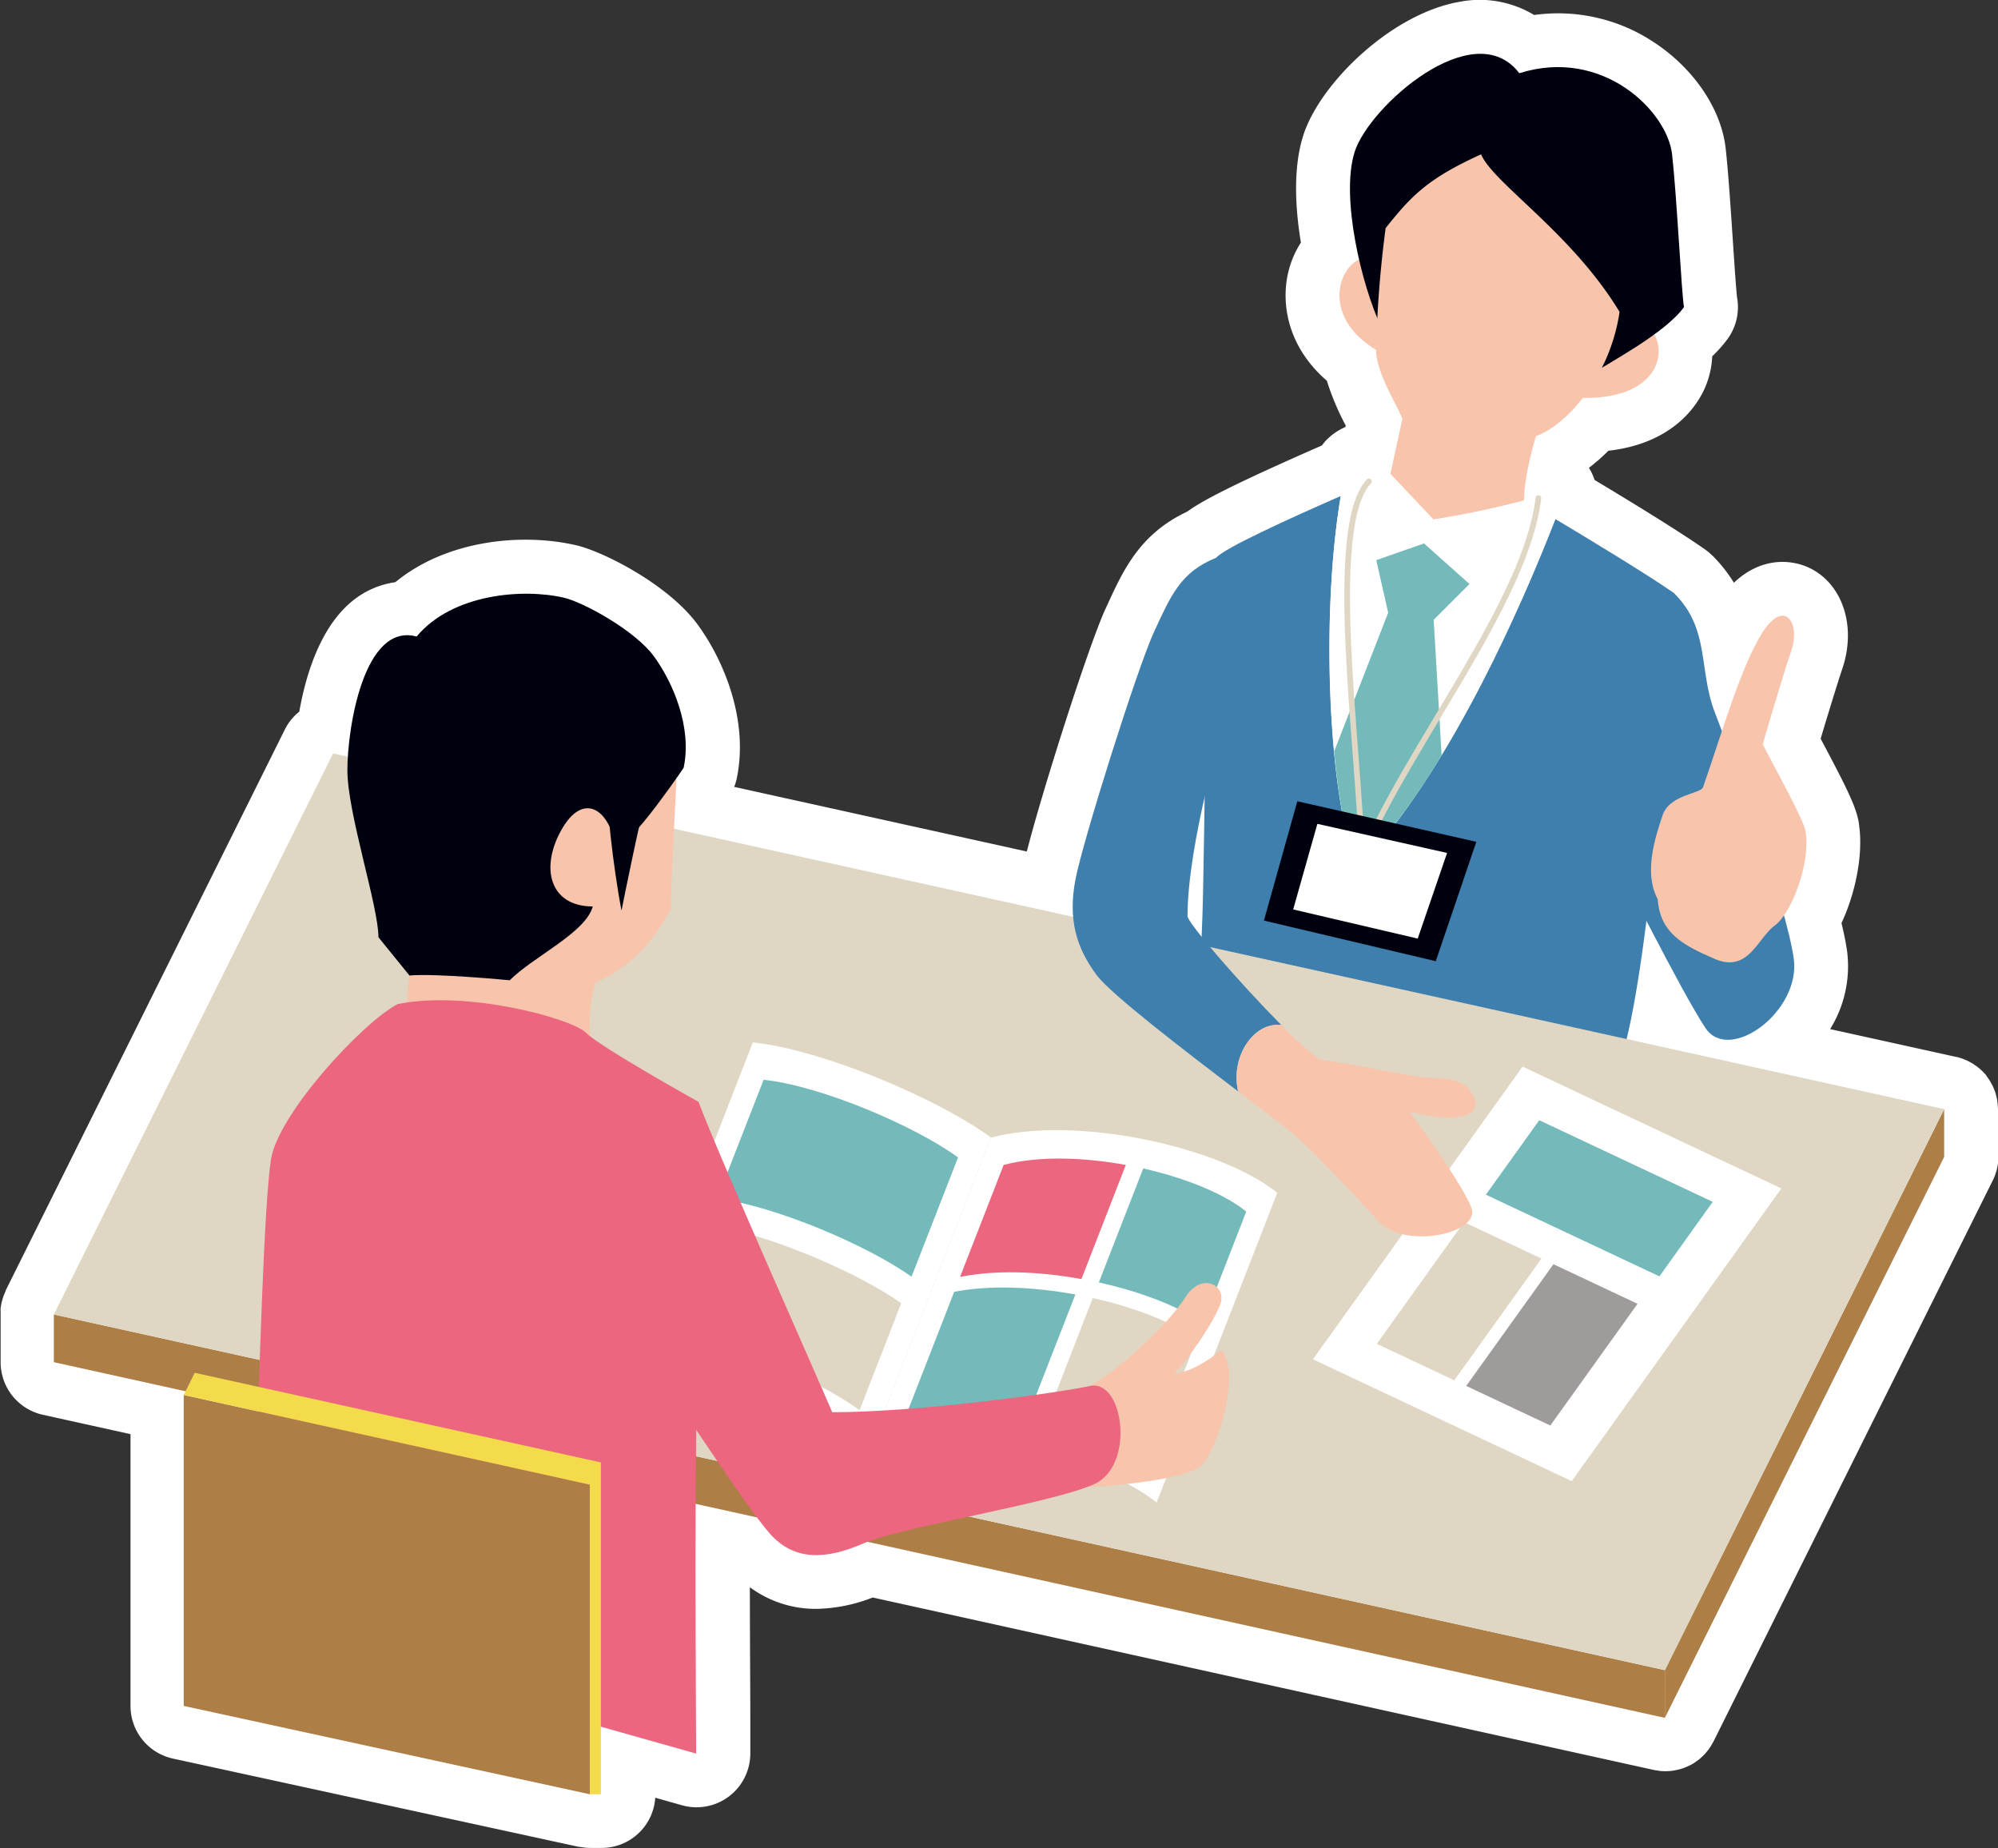 <svg id="レイヤー_3" data-name="レイヤー 3" xmlns="http://www.w3.org/2000/svg" viewBox="0 0 351.82 325.38"><rect x="0" y="0" width="351.82" height="325.38" fill="#333333" stroke="none"/><defs><style>.cls-1{fill:#fff;}.cls-2{fill:#ad7f46;}.cls-3{fill:#3f7fad;}.cls-4{fill:#dfd7c4;}.cls-5{fill:#f8c5ac;}.cls-6{fill:#00010f;}.cls-7{fill:#74baba;}.cls-8{fill:#9f9b9a;}.cls-9{fill:#eb667e;}.cls-10{fill:none;stroke:#dfd7c4;stroke-linecap:round;stroke-linejoin:round;}.cls-11{fill:#f3db4c;}</style></defs><path class="cls-1" d="M351.81,195.18a9.52,9.52,0,0,0-.12-1.31c0-.12,0-.24-.05-.36a10.57,10.57,0,0,0-.35-1.34l-.08-.18c-.09-.26-.2-.53-.32-.79-.05-.11-.12-.21-.18-.32l-.18-.34a9.86,9.86,0,0,0-.73-1.09l0-.06a9.08,9.08,0,0,0-.95-1l-.27-.24a8.74,8.74,0,0,0-1-.74,1.77,1.77,0,0,1-.17-.12,9.45,9.45,0,0,0-1.22-.64l-.34-.14a7.89,7.89,0,0,0-1.19-.39l-.15-.05h-.06l-.07,0-22.12-4.88a21,21,0,0,0,3-13.62c-.19-1.42-.54-3.14-1-5.05,2.54-5.43,3.75-12,3.15-16.85-.24-2.91-1.72-6-6.32-14.67l-.5-.94c1.11-3.72,2.83-9.35,3.85-12.43,2.47-7.42,0-14.83-5.8-17.63-3.55-1.69-8.77-1.75-13.32,2.6a26,26,0,0,0-3.76-4.76.48.48,0,0,1-.11-.09,9.46,9.46,0,0,0-1.13-.95c-4.36-3.08-12.65-8.17-19.53-12.29a10.52,10.52,0,0,0-1-2.15,32,32,0,0,0,3.42-3c11.35-1.29,15.62-7.91,17-11.06a15.7,15.7,0,0,0,1.29-5.57,23.88,23.88,0,0,0,2.71-3.06,9.51,9.51,0,0,0,1.67-7.25c-.15-1.14-.47-5.83-.72-9.6-.39-5.87-.83-12.51-1.29-16.67-.78-7-5.65-14.15-12.73-18.77a30.51,30.51,0,0,0-21-4.74A18.54,18.54,0,0,0,257,.32c-12,2.08-24.63,14.38-27.53,23.58-1.72,5.45-1.47,12.31-.4,18.81a16.81,16.81,0,0,0-2.21,5.16c-1.36,5.64-.09,13.23,6.78,19.16a45.72,45.72,0,0,0,3.33,7.9l-.06.25a10.52,10.52,0,0,0-3.45,2.4c-.25.26-.46.57-.7.85l-.52.23c-14.91,6.55-20.5,9.45-23.17,11.41-8.28,3.88-11.2,10.15-14,16.24l-.42.91c-3,6.54-11.13,32.05-13.84,42.7l-51.53-11.38a9.21,9.21,0,0,0,.43-1.38c2.16-10.13-2.11-20.67-6.83-27.15-5.18-7.12-16.67-12.9-21.38-14-9.58-2.23-22.86-.94-31.88,6.49a15.28,15.28,0,0,0-7.17,3c-5.89,4.5-8.55,13-9.75,19.8a9.21,9.21,0,0,0-2.52,3.1L1,227.2s0,.05,0,.07l-.23.54c-.06.15-.13.3-.18.45s-.11.36-.16.54-.1.32-.14.48-.07.35-.1.53-.06.34-.08.51,0,.34,0,.51,0,.37,0,.56v8.44a9.48,9.48,0,0,0,7.44,9.26l15.43,3.41v47.85a9.49,9.49,0,0,0,7.47,9.27l71.51,15.55h.06a.9.9,0,0,0,.16,0,9.13,9.13,0,0,0,1.79.18h2a9.45,9.45,0,0,0,9.41-8.84l4.74,1.34a9.47,9.47,0,0,0,12-9.12c0-.9,0-2.87,0-5.61,0-5.43-.07-14.19-.08-23.67a19.44,19.44,0,0,0,11.73,3.81,28.45,28.45,0,0,0,9.9-2l137.58,30.37c.21.05.42.07.63.1l.36.06a7.7,7.7,0,0,0,.83.05h.23a9.11,9.11,0,0,0,1.47-.12l.43-.09a8.64,8.64,0,0,0,1-.26,4.84,4.84,0,0,0,.49-.18,8.11,8.11,0,0,0,.91-.4l.43-.23a9.11,9.11,0,0,0,1-.69l.18-.12,0,0c.08-.06.15-.14.23-.21s.44-.4.65-.61l.29-.33c.17-.2.34-.41.5-.62l.25-.36c.17-.26.33-.53.47-.8l.12-.2,49.17-98.77a9.36,9.36,0,0,0,1-4.22v-8.4S351.81,195.22,351.81,195.18Z"/><polygon class="cls-2" points="9.48 239.83 293.16 302.45 293.16 294.05 9.48 231.43 9.48 239.83"/><polygon class="cls-2" points="342.34 203.69 293.16 302.45 293.16 294.05 342.34 195.28 342.34 203.69"/><path class="cls-3" d="M273.85,91.37c-5.84,15-18.92,45.1-34.9,61.47-5-12.26-6.47-44.06-2.87-65.51-8.72,3.83-20.48,9.14-21.93,10.87-2.52,8.83-1.68,65.14-2.94,71C225.5,176,283.08,185.62,285.6,186c5.88-19.33,9.25-81.53,9.25-81.53C290.13,101.18,280.12,95.11,273.85,91.37Z"/><polygon class="cls-4" points="293.16 294.05 9.48 231.43 58.65 132.66 342.34 195.28 293.16 294.05"/><path class="cls-5" d="M244.83,49c-4.2-10.51-16.39,4.2-2.52,12.61"/><path class="cls-5" d="M283.92,57c9.66-4.62,14.29,14.29-6.73,13"/><path class="cls-6" d="M243.15,57.43c-3.36-7.14-7.14-22.69-4.62-30.68s21-24.37,29-13.86c14.71-4.63,26.05,6.72,26.9,14.28s1.68,24.8,2.1,26.9c-3.37,4.63-13,9.67-17.65,12.61Z"/><polygon class="cls-1" points="231.19 239.32 276.76 260.77 313.67 209.24 268.1 187.79 231.19 239.32"/><polygon class="cls-7" points="301.59 211.6 271.04 197.23 261.64 210.34 292.2 224.72 301.59 211.6"/><polygon class="cls-4" points="271.43 221.59 257.79 215.17 242.44 236.6 256.08 243.02 271.43 221.59"/><polygon class="cls-8" points="273.54 222.58 258.18 244.01 272.99 250.98 288.35 229.55 273.54 222.58"/><path class="cls-1" d="M153.26,254.82c15.12-4,40.33,1.62,50.41,9.72L224.91,210c-10.08-8.1-35.29-13.68-50.41-9.72Z"/><path class="cls-1" d="M153.26,254.82c-9.36-6.84-29.71-15.48-41.95-16.74l21.25-54.55c12.24,1.26,32.58,9.9,41.94,16.74Z"/><path class="cls-7" d="M160.51,224.78l8.19-21c-7.64-5.58-24.25-12.64-34.24-13.67L126.31,211C136.61,212.38,152.64,219.2,160.51,224.78Z"/><path class="cls-4" d="M124.49,215.67l-7.38,18.94c10,1,26.61,8.08,34.25,13.67l7.33-18.83C150.81,223.87,134.78,217.05,124.49,215.67Z"/><path class="cls-9" d="M198.24,205.1c-7.58-1.38-15.49-1.6-21.51,0l-7.68,19.72c6.21-1.26,13.93-1,21.37.38Z"/><path class="cls-7" d="M201.31,205.72l-7.82,20.07c7.2,1.59,13.88,4.12,18.32,7.13l7.64-19.61C215.47,210.11,208.69,207.39,201.31,205.72Z"/><path class="cls-7" d="M189.36,227.91c-7.41-1.36-15.12-1.69-21.34-.47l-9.3,23.86c6-1.57,13.93-1.35,21.51,0Z"/><path class="cls-4" d="M192.42,228.53,183.3,252c7.39,1.67,14.16,4.39,18.14,7.59l9.27-23.8C206.32,232.7,199.64,230.15,192.42,228.53Z"/><path class="cls-5" d="M268.37,88.11c0-4.62,2.1-11.34,2.1-11.34,5-1.68,13-10.09,14.71-21.86C276.77,41,262.9,32.22,260.8,27.17c-9.24,4.21-12.18,7.15-16.81,13a199.14,199.14,0,0,0-1.68,21.44c0,4.2,4.2,10.5,4.62,12.19-.84,3.78-2.1,9.66-2.1,9.66l7.57,8A157.89,157.89,0,0,0,268.37,88.11Z"/><path class="cls-1" d="M239,152.84c16-16.37,29.06-46.46,34.9-61.47-3.24-1.94-5.48-3.26-5.48-3.26a157.89,157.89,0,0,1-16,3.37l-7.57-8c-1.44.66-4.78,2.1-8.75,3.84C232.48,108.78,234,140.58,239,152.84Z"/><path class="cls-7" d="M239,152.84a112.81,112.81,0,0,0,14.85-19.9l-1.4-23.81,6.3-6.31-8-7.14-8.41,2.94,2.1,9.25-9.51,24.42C235.7,140.84,237.08,148.22,239,152.84Z"/><path class="cls-3" d="M294.85,104.51c6.3,6.3,4.2,13.44,7.14,21s12.61,34,13.87,43.29S304.51,187.3,300.31,181s-15.55-29-15.55-29C284.34,139.39,287.28,111.65,294.85,104.51Z"/><path class="cls-5" d="M291.9,158.3c-2.52-4.62-.42-10.93.84-14.71s6.73-3.78,7.15-5c3.36-9.67,6.72-21.44,10.51-27.32s6.72-1.68,5,3.36-5,16.39-5,16.39c2.1,4.21,7.56,13.87,7.56,15.55.84,5.47-2.52,14.29-5.46,16.39s-4.63,8.41-10.51,5.89S292.32,164.18,291.9,158.3Z"/><path class="cls-3" d="M225.63,180.48c-7.24-7.3-16.82-18.33-16.52-19.24,0-12.61,6.3-33.62,6.3-33.62,1.68-8.41,4.21-18.49-1.26-29.42-6.3,2.52-8,6.73-10.92,13s-12.61,37-13.87,43.71,0,11.77,3.78,16.81c2.49,3.33,15.41,13.23,24.88,20.44C216.58,186.08,220.76,179.89,225.63,180.48Z"/><path class="cls-5" d="M259.54,193.18c-1.68-4.2-6.72-2.94-10.92-3.78s-16.4-2.94-16.4-2.94a55.67,55.67,0,0,1-6.59-6c-4.87-.59-9,5.6-7.61,11.71,4.89,3.72,8.86,6.72,10,7.72,3.36,2.94,10.09,10.08,14.71,15.13s18,2.12,16.38-2.31-10.91-17-10.91-17C254.5,197.39,261.22,197.39,259.54,193.18Z"/><path class="cls-10" d="M241.05,84.75c-7.56,8-1.68,47.07-1.26,66,8.4-19.76,29-45,31.1-63.05"/><polygon class="cls-6" points="228.44 141.07 222.56 162.08 252.82 169.23 259.96 148.21 228.44 141.07"/><polygon class="cls-1" points="231.97 145.05 227.71 160.12 249.64 165.25 254.81 150.17 231.97 145.05"/><path class="cls-5" d="M119.59,128.46c-.42,6.73-1.49,29.1-1.49,31.62-3.85,7.22-8.18,10.59-13.22,12.93-1.68,4.62-.84,11.35-.84,11.35l-32.78-5.05.84-7.56S90.59,121.74,119.59,128.46Z"/><path class="cls-6" d="M73.36,112.07c-9.25-2.52-12.19,16-12.19,23.54s5.47,23.95,5.47,29.41l5.46,6.73c4.62-.42,17.65.84,17.65.84,4.2-4.2,13.37-8.36,14.63-13-7.56,0-9.31-6.74-5.53-13.47s8.42-3.85,9.62,3.13c1.87-.7,5.33-4.93,8-8.58,2.2-2.94,3.91-5.49,3.91-5.49,1.51-7.1-1.86-15-5.22-19.61S102.63,106,99.33,105.24C92.12,103.56,79.66,104.51,73.36,112.07Z"/><path class="cls-9" d="M45.2,256.22c.42-12.6,1.26-44.12,2.52-52.11s16-24,22.28-27.32c12.19-2.52,30.68,2.52,33.2,5.05S123,194,123,194c1.26,5.89.84,28.58,0,42.87s-.42,66-.42,71.87l-74.39-21Z"/><polygon class="cls-2" points="103.86 315.9 32.35 300.35 32.35 245.6 103.86 261.39 103.86 315.9"/><polygon class="cls-11" points="34.29 241.7 105.81 257.48 105.81 315.9 103.86 315.9 103.86 261.39 32.35 245.6 34.29 241.7"/><path class="cls-5" d="M191.88,244c5.46-2.95,13.87-10.93,16.81-15.55s7.14-2.1,6.3.84-6.3,10.92-8.4,12.61c4.2-.42,8.4-4.21,8.4-4.21,3.79,3.79-.84,18.49-3.78,20.6s-13.87,3.36-23.11,3.78Z"/><path class="cls-9" d="M123,194c3.79,10.09,21.44,49.6,23.54,54.64,15.13,0,39.5-3.36,45.39-4.62s8,13.87.84,17.23-34,7.56-40.77,10.5-12.19,3-16.39-1.68-18.07-26-20.17-29C111.61,227.65,115.81,198.65,123,194Z"/><path class="cls-6" d="M114.25,138.44c-1.69,6.25-4.33,19.48-4.81,21.88-1.45-7.45-2.89-20.2-2.41-22.61S114.25,138.44,114.25,138.44Z"/></svg>